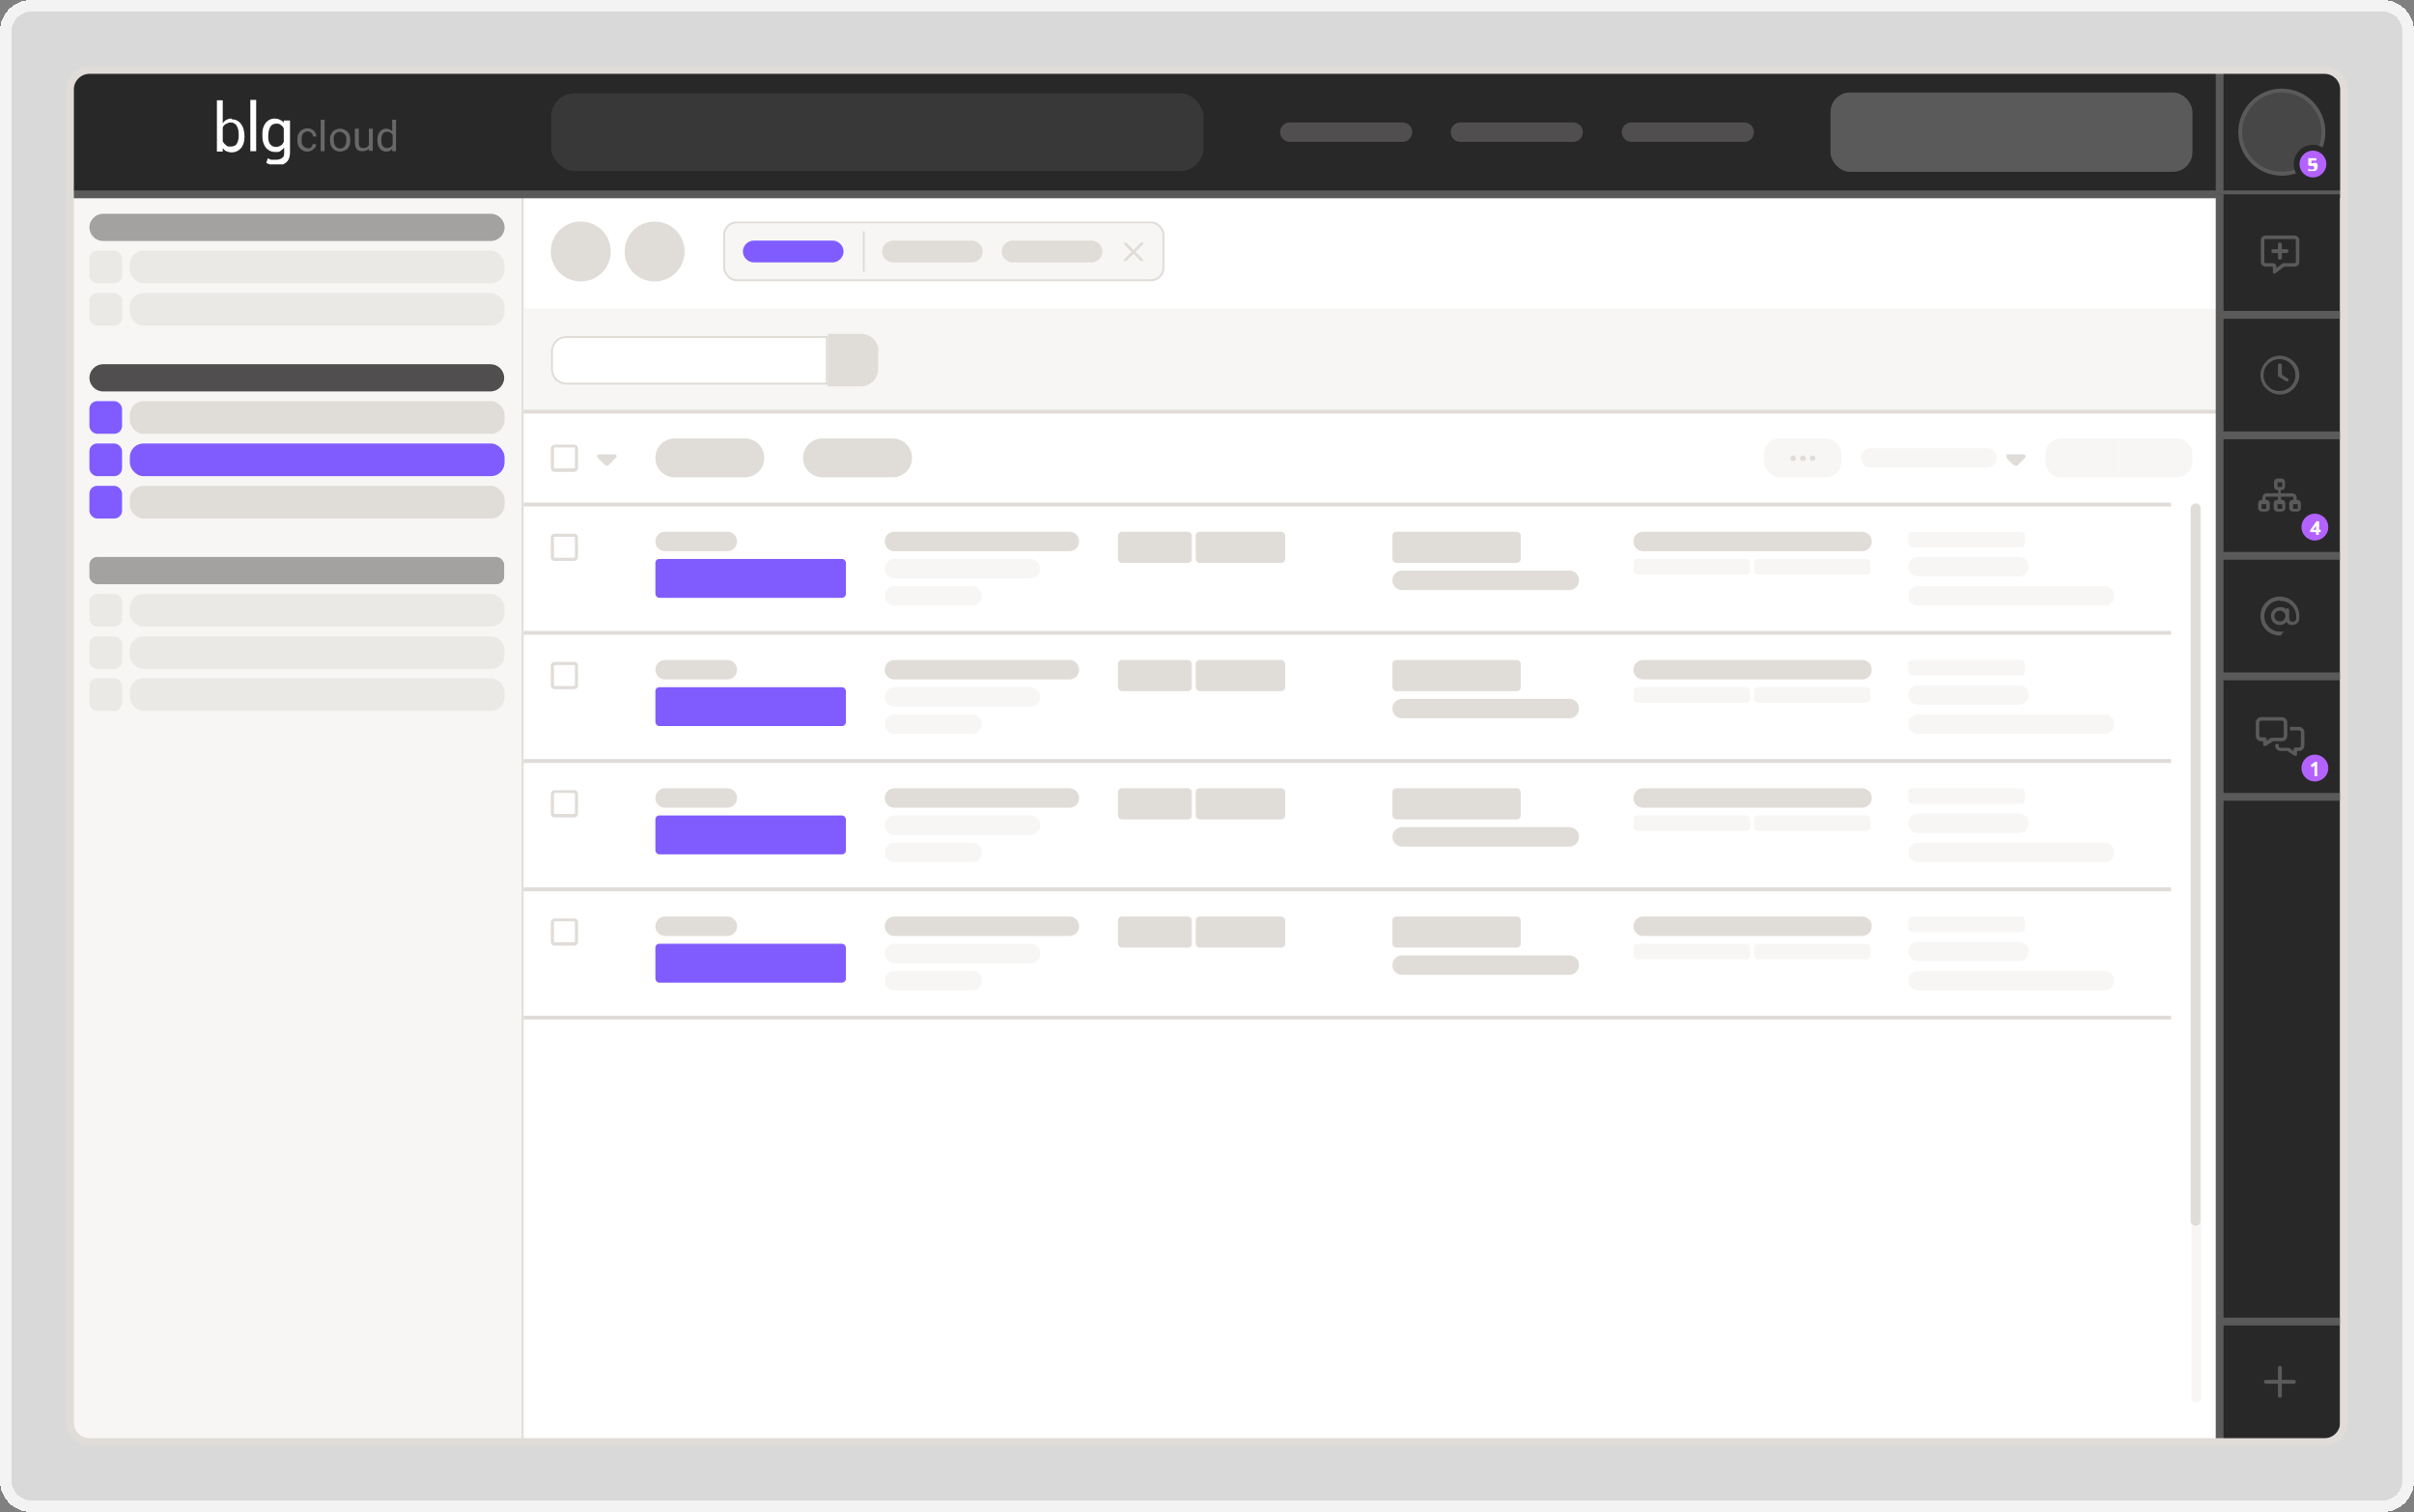 <?xml version="1.0" encoding="UTF-8"?>
<svg id="Calque_1" xmlns="http://www.w3.org/2000/svg" xmlns:xlink="http://www.w3.org/1999/xlink" version="1.1" viewBox="0 0 621 389">
  <rect x="0" y="0" width="621" height="389" fill="#808080" stroke="none"/>
  <!-- Generator: Adobe Illustrator 29.3.1, SVG Export Plug-In . SVG Version: 2.1.0 Build 151)  -->
  <defs>
    <style>
      .st0, .st1, .st2, .st3, .st4, .st5 {
        fill: none;
      }

      .st1 {
        stroke: #282828;
        stroke-width: 1.5px;
      }

      .st6 {
        fill: #805cff;
      }

      .st7 {
        fill: #e0dcd8;
      }

      .st8 {
        fill: #474747;
        stroke: #5a5a5a;
      }

      .st9 {
        fill: #5a5a5a;
      }

      .st10 {
        fill: #f7f6f4;
      }

      .st11 {
        clip-path: url(#clippath-17);
      }

      .st12 {
        clip-path: url(#clippath-11);
      }

      .st13 {
        clip-path: url(#clippath-16);
      }

      .st14 {
        clip-path: url(#clippath-10);
      }

      .st15 {
        clip-path: url(#clippath-15);
      }

      .st16 {
        clip-path: url(#clippath-13);
      }

      .st17 {
        clip-path: url(#clippath-14);
      }

      .st18 {
        clip-path: url(#clippath-12);
      }

      .st19 {
        clip-path: url(#clippath-1);
      }

      .st20 {
        clip-path: url(#clippath-3);
      }

      .st21 {
        clip-path: url(#clippath-4);
      }

      .st22 {
        clip-path: url(#clippath-2);
      }

      .st23 {
        clip-path: url(#clippath-7);
      }

      .st24 {
        clip-path: url(#clippath-6);
      }

      .st25 {
        clip-path: url(#clippath-9);
      }

      .st26 {
        clip-path: url(#clippath-8);
      }

      .st27 {
        clip-path: url(#clippath-5);
      }

      .st28, .st29 {
        fill: #fff;
      }

      .st2 {
        stroke: #f7f6f4;
      }

      .st2, .st4 {
        stroke-linecap: round;
        stroke-width: 2.5px;
      }

      .st3 {
        stroke-width: .5px;
      }

      .st3, .st4 {
        stroke: #e0dcd8;
      }

      .st30 {
        opacity: .5;
      }

      .st31 {
        opacity: .3;
      }

      .st32 {
        fill: #282828;
      }

      .st33 {
        fill: #383838;
      }

      .st29 {
        fill-opacity: .7;
      }

      .st34 {
        fill: #504e4e;
      }

      .st35 {
        fill: #b362ff;
      }

      .st5 {
        stroke: #fff;
        stroke-opacity: .9;
        stroke-width: 3px;
      }

      .st36 {
        clip-path: url(#clippath);
      }
    </style>
    <clipPath id="clippath">
      <rect class="st0" x="18" y="18" width="585" height="353" rx="5" ry="5"/>
    </clipPath>
    <clipPath id="clippath-1">
      <rect class="st0" x="141.7" y="57" width="422.3" height="15.4" rx="2" ry="2"/>
    </clipPath>
    <clipPath id="clippath-2">
      <rect class="st0" x="288.6" y="60.7" width="6" height="8"/>
    </clipPath>
    <clipPath id="clippath-3">
      <rect class="st0" x="141.7" y="113.9" width="7" height="8"/>
    </clipPath>
    <clipPath id="clippath-4">
      <rect class="st0" x="153.7" y="113.9" width="5" height="8"/>
    </clipPath>
    <clipPath id="clippath-5">
      <rect class="st0" x="516.2" y="113.9" width="5" height="8"/>
    </clipPath>
    <clipPath id="clippath-6">
      <rect class="st0" x="134.7" y="129.8" width="423.8" height="241.2"/>
    </clipPath>
    <clipPath id="clippath-7">
      <rect class="st0" x="141.7" y="136.8" width="7" height="8"/>
    </clipPath>
    <clipPath id="clippath-8">
      <rect class="st0" x="141.7" y="169.8" width="7" height="8"/>
    </clipPath>
    <clipPath id="clippath-9">
      <rect class="st0" x="141.7" y="202.8" width="7" height="8"/>
    </clipPath>
    <clipPath id="clippath-10">
      <rect class="st0" x="141.7" y="235.8" width="7" height="8"/>
    </clipPath>
    <clipPath id="clippath-11">
      <rect class="st0" x="55.8" y="25.7" width="46.2" height="16.6"/>
    </clipPath>
    <clipPath id="clippath-12">
      <rect class="st0" x="581.5" y="60.5" width="10" height="10"/>
    </clipPath>
    <clipPath id="clippath-13">
      <rect class="st0" x="581.5" y="91.5" width="10" height="10"/>
    </clipPath>
    <clipPath id="clippath-14">
      <rect class="st0" x="580.9" y="122.5" width="11.2" height="10"/>
    </clipPath>
    <clipPath id="clippath-15">
      <rect class="st0" x="581.5" y="153.5" width="10" height="10"/>
    </clipPath>
    <clipPath id="clippath-16">
      <rect class="st0" x="580.3" y="184.5" width="12.5" height="10"/>
    </clipPath>
    <clipPath id="clippath-17">
      <rect class="st0" x="582.1" y="350.5" width="8.7" height="10"/>
    </clipPath>
  </defs>
  <path class="st29" d="M3,8c0-2.8,2.2-5,5-5h605c2.8,0,5,2.2,5,5v373c0,2.8-2.2,5-5,5H8c-2.8,0-5-2.2-5-5V8Z" shape-rendering="crispEdges"/>
  <path class="st5" d="M8,1.5c-3.6,0-6.5,2.9-6.5,6.5v373c0,3.6,2.9,6.5,6.5,6.5h605c3.6,0,6.5-2.9,6.5-6.5V8c0-3.6-2.9-6.5-6.5-6.5H8Z" shape-rendering="crispEdges"/>
  <g>
    <g class="st36">
      <g>
        <path class="st28" d="M18,23c0-2.8,2.2-5,5-5h575c2.8,0,5,2.2,5,5v343c0,2.8-2.2,5-5,5H23c-2.8,0-5-2.2-5-5V23Z"/>
        <path class="st10" d="M18,50h116.7v321H18V50Z"/>
        <path class="st7" d="M134.2,50v321h1V50h-1Z"/>
        <g class="st30">
          <path class="st34" d="M26.5,55h99.8c1.9,0,3.5,1.6,3.5,3.5h0c0,1.9-1.6,3.5-3.5,3.5H26.5c-1.9,0-3.5-1.6-3.5-3.5h0c0-1.9,1.6-3.5,3.5-3.5Z"/>
          <rect class="st7" x="23" y="64.5" width="8.4" height="8.4" rx="2" ry="2"/>
          <rect class="st7" x="33.4" y="64.5" width="96.4" height="8.4" rx="3.5" ry="3.5"/>
          <rect class="st7" x="23" y="75.4" width="8.4" height="8.4" rx="2" ry="2"/>
          <rect class="st7" x="33.4" y="75.4" width="96.4" height="8.4" rx="3.5" ry="3.5"/>
        </g>
        <path class="st34" d="M26.5,93.7h99.7c1.9,0,3.5,1.6,3.5,3.5h0c0,1.9-1.6,3.5-3.5,3.5H26.5c-1.9,0-3.5-1.6-3.5-3.5h0c0-1.9,1.6-3.5,3.5-3.5Z"/>
        <rect class="st6" x="23" y="103.2" width="8.4" height="8.4" rx="2" ry="2"/>
        <rect class="st7" x="33.4" y="103.2" width="96.4" height="8.4" rx="3.5" ry="3.5"/>
        <rect class="st6" x="23" y="114.1" width="8.4" height="8.4" rx="2" ry="2"/>
        <rect class="st6" x="33.4" y="114.1" width="96.4" height="8.4" rx="3.5" ry="3.5"/>
        <rect class="st6" x="23" y="125" width="8.4" height="8.4" rx="2" ry="2"/>
        <rect class="st7" x="33.4" y="125" width="96.4" height="8.4" rx="3.5" ry="3.5"/>
        <g class="st30">
          <rect class="st34" x="23" y="143.3" width="106.7" height="7" rx="2" ry="2"/>
          <rect class="st7" x="23" y="152.8" width="8.4" height="8.4" rx="2" ry="2"/>
          <rect class="st7" x="33.4" y="152.8" width="96.4" height="8.4" rx="3.5" ry="3.5"/>
          <rect class="st7" x="23" y="163.7" width="8.4" height="8.4" rx="2" ry="2"/>
          <rect class="st7" x="33.4" y="163.7" width="96.4" height="8.4" rx="3.5" ry="3.5"/>
          <rect class="st7" x="23" y="174.5" width="8.4" height="8.4" rx="2" ry="2"/>
          <rect class="st7" x="33.4" y="174.5" width="96.4" height="8.4" rx="3.5" ry="3.5"/>
        </g>
        <rect class="st28" x="134.7" y="50" width="436.3" height="29.4"/>
        <g class="st19">
          <g>
            <path class="st7" d="M149.4,57h0c4.3,0,7.7,3.4,7.7,7.7h0c0,4.3-3.4,7.7-7.7,7.7h0c-4.3,0-7.7-3.4-7.7-7.7h0c0-4.3,3.4-7.7,7.7-7.7Z"/>
            <path class="st7" d="M168.4,57h0c4.3,0,7.7,3.4,7.7,7.7h0c0,4.3-3.4,7.7-7.7,7.7h0c-4.3,0-7.7-3.4-7.7-7.7h0c0-4.3,3.4-7.7,7.7-7.7Z"/>
            <rect class="st10" x="186.3" y="57.2" width="113" height="14.9" rx="3.2" ry="3.2"/>
            <rect class="st3" x="186.3" y="57.2" width="113" height="14.9" rx="3.2" ry="3.2"/>
            <path class="st6" d="M193.9,61.9h20.3c1.5,0,2.8,1.3,2.8,2.8h0c0,1.5-1.3,2.8-2.8,2.8h-20.3c-1.5,0-2.8-1.3-2.8-2.8h0c0-1.5,1.3-2.8,2.8-2.8Z"/>
            <line class="st3" x1="222.2" y1="59.5" x2="222.2" y2="69.9"/>
            <path class="st7" d="M229.7,61.9h20.3c1.5,0,2.8,1.3,2.8,2.8h0c0,1.5-1.3,2.8-2.8,2.8h-20.3c-1.5,0-2.8-1.3-2.8-2.8h0c0-1.5,1.3-2.8,2.8-2.8Z"/>
            <path class="st7" d="M260.5,61.9h20.3c1.5,0,2.8,1.3,2.8,2.8h0c0,1.5-1.3,2.8-2.8,2.8h-20.3c-1.5,0-2.8-1.3-2.8-2.8h0c0-1.5,1.3-2.8,2.8-2.8Z"/>
            <g class="st22">
              <path class="st7" d="M294,62.9c.1,0,.1-.4,0-.5s-.4,0-.5,0l-1.9,1.9-1.9-1.9c-.1,0-.4,0-.5,0s-.1.4,0,.5l1.9,1.9-1.9,1.9c-.1,0-.1.4,0,.5s.4,0,.5,0l1.9-1.9,1.9,1.9c.1,0,.4,0,.5,0s.1-.4,0-.5l-1.9-1.9,1.9-1.9Z"/>
            </g>
          </g>
        </g>
        <rect class="st28" x="134.7" y="79.4" width="436.3" height="291.6"/>
        <rect class="st10" x="134.7" y="79.4" width="436.3" height="26.4"/>
        <path class="st28" d="M142,90.4c0-2.1,1.7-3.7,3.7-3.7h67v12h-67c-2.1,0-3.7-1.7-3.7-3.7v-4.5h0Z"/>
        <path class="st3" d="M142,90.4c0-2.1,1.7-3.7,3.7-3.7h67v12h-67c-2.1,0-3.7-1.7-3.7-3.7v-4.5h0Z"/>
        <path class="st7" d="M213,86.4h8.5c2.2,0,4,1.8,4,4v4.5c0,2.2-1.8,4-4,4h-8.5v-12.5Z"/>
        <path class="st7" d="M213,85.9h8.5c2.5,0,4.5,2,4.5,4.5h-1c0-1.9-1.6-3.5-3.5-3.5h-8.5v-1ZM225.9,94.9c0,2.5-2,4.5-4.5,4.5h-8.5v-1h8.5c1.9,0,3.5-1.6,3.5-3.5h1ZM213,98.9v-12.5,12.5ZM221.4,85.9c2.5,0,4.5,2,4.5,4.5v4.5c0,2.5-2,4.5-4.5,4.5v-1c1.9,0,3.5-1.6,3.5-3.5v-4.5c0-1.9-1.6-3.5-3.5-3.5v-1Z"/>
        <path class="st7" d="M134.7,106.4h436.3v-1H134.7v1Z"/>
        <g class="st20">
          <path class="st7" d="M147.7,115.1c.1,0,.2,0,.2.2v5c0,0-.1.2-.2.2h-5c-.1,0-.2,0-.2-.2v-5c0,0,.1-.2.2-.2h5ZM142.7,114.4c-.5,0-1,.4-1,1v5c0,.5.4,1,1,1h5c.5,0,1-.4,1-1v-5c0-.6-.4-1-1-1h-5Z"/>
        </g>
        <g class="st21">
          <path class="st7" d="M155.8,119.7c.2.2.5.2.7,0l2-2c.1,0,.2-.4.1-.5,0-.2-.3-.3-.5-.3h-4c-.2,0-.4,0-.5.3,0,.2,0,.4.1.5l2,2h0Z"/>
        </g>
        <path class="st7" d="M173.6,112.8h18c2.8,0,5,2.2,5,5h0c0,2.8-2.2,5-5,5h-18c-2.8,0-5-2.2-5-5h0c0-2.8,2.2-5,5-5Z"/>
        <path class="st7" d="M211.6,112.8h18c2.8,0,5,2.2,5,5h0c0,2.8-2.2,5-5,5h-18c-2.8,0-5-2.2-5-5h0c0-2.8,2.2-5,5-5Z"/>
        <rect class="st10" x="453.8" y="112.8" width="19.9" height="10" rx="4" ry="4"/>
        <path class="st7" d="M467,117.9c0,.2,0,.4-.2.5-.1,0-.3.2-.5.2s-.4,0-.5-.2-.2-.3-.2-.5,0-.4.2-.5.3-.2.5-.2.4,0,.5.2c.1,0,.2.3.2.5ZM464.5,117.9v.3s0,.2-.2.2c0,0-.2,0-.2.2h-.6s-.2,0-.2-.2c0,0-.1-.2-.2-.2v-.6s0-.2.2-.2c0,0,.2,0,.2-.2h.6s.2,0,.2.2.1.2.2.2v.3ZM461.3,118.6c-.2,0-.4,0-.5-.2-.1,0-.2-.3-.2-.5s0-.4.2-.5c.1,0,.3-.2.5-.2s.4,0,.5.2c.1,0,.2.3.2.5s0,.4-.2.5c-.1,0-.3.2-.5.2Z"/>
        <path class="st10" d="M481.2,115.3h30c1.4,0,2.5,1.1,2.5,2.5h0c0,1.4-1.1,2.5-2.5,2.5h-30c-1.4,0-2.5-1.1-2.5-2.5h0c0-1.4,1.1-2.5,2.5-2.5Z"/>
        <g class="st27">
          <path class="st7" d="M518.3,119.7c.2.2.5.2.7,0l2-2c0,0,.2-.4,0-.5,0-.2-.3-.3-.5-.3h-4c-.2,0-.4,0-.5.3,0,.2,0,.4,0,.5l2,2h.1Z"/>
        </g>
        <path class="st10" d="M526.2,116.8c0-2.2,1.8-4,4-4h14.9v10h-14.9c-2.2,0-4-1.8-4-4v-2Z"/>
        <path class="st10" d="M545.1,112.8h14.9c2.2,0,4,1.8,4,4v2c0,2.2-1.8,4-4,4h-14.9v-10Z"/>
        <g class="st24">
          <g>
            <path class="st7" d="M558.5,162.3H134.7v1h423.8v-1Z"/>
            <g class="st23">
              <path class="st7" d="M147.7,138.1c.1,0,.2.1.2.2v5c0,.1-.1.2-.2.2h-5c-.1,0-.2-.1-.2-.2v-5c0-.1.1-.2.2-.2h5ZM142.7,137.3c-.5,0-1,.4-1,1v5c0,.6.4,1,1,1h5c.5,0,1-.4,1-1v-5c0-.5-.4-1-1-1h-5Z"/>
            </g>
            <path class="st7" d="M171.1,136.8h16c1.4,0,2.5,1.1,2.5,2.5h0c0,1.4-1.1,2.5-2.5,2.5h-16c-1.4,0-2.5-1.1-2.5-2.5h0c0-1.4,1.1-2.5,2.5-2.5Z"/>
            <rect class="st6" x="168.6" y="143.8" width="49" height="10" rx="1" ry="1"/>
            <path class="st7" d="M230.1,136.8h45c1.4,0,2.5,1.1,2.5,2.5h0c0,1.4-1.1,2.5-2.5,2.5h-45c-1.4,0-2.5-1.1-2.5-2.5h0c0-1.4,1.1-2.5,2.5-2.5Z"/>
            <path class="st10" d="M230.1,143.8h35c1.4,0,2.5,1.1,2.5,2.5h0c0,1.4-1.1,2.5-2.5,2.5h-35c-1.4,0-2.5-1.1-2.5-2.5h0c0-1.4,1.1-2.5,2.5-2.5Z"/>
            <path class="st10" d="M230.1,150.8h20c1.4,0,2.5,1.1,2.5,2.5h0c0,1.4-1.1,2.5-2.5,2.5h-20c-1.4,0-2.5-1.1-2.5-2.5h0c0-1.4,1.1-2.5,2.5-2.5Z"/>
            <rect class="st7" x="287.6" y="136.8" width="19" height="8" rx="1" ry="1"/>
            <rect class="st7" x="307.6" y="136.8" width="23" height="8" rx="1" ry="1"/>
            <rect class="st7" x="358.2" y="136.8" width="33" height="8" rx="1" ry="1"/>
            <path class="st7" d="M360.7,146.8h43c1.4,0,2.5,1.1,2.5,2.5h0c0,1.4-1.1,2.5-2.5,2.5h-43c-1.4,0-2.5-1.1-2.5-2.5h0c0-1.4,1.1-2.5,2.5-2.5Z"/>
            <path class="st7" d="M422.7,136.8h56.3c1.4,0,2.5,1.1,2.5,2.5h0c0,1.4-1.1,2.5-2.5,2.5h-56.3c-1.4,0-2.5-1.1-2.5-2.5h0c0-1.4,1.1-2.5,2.5-2.5Z"/>
            <rect class="st10" x="420.2" y="143.8" width="30" height="4" rx="1" ry="1"/>
            <rect class="st10" x="451.2" y="143.8" width="30" height="4" rx="1" ry="1"/>
            <rect class="st10" x="490.9" y="136.8" width="30" height="4" rx="1" ry="1"/>
            <path class="st10" d="M493.4,143.3h26c1.4,0,2.5,1.1,2.5,2.5h0c0,1.4-1.1,2.5-2.5,2.5h-26c-1.4,0-2.5-1.1-2.5-2.5h0c0-1.4,1.1-2.5,2.5-2.5h0Z"/>
            <path class="st10" d="M493.4,150.8h48c1.4,0,2.5,1.1,2.5,2.5h0c0,1.4-1.1,2.5-2.5,2.5h-48c-1.4,0-2.5-1.1-2.5-2.5h0c0-1.4,1.1-2.5,2.5-2.5h0Z"/>
            <path class="st7" d="M558.5,195.3H134.7v1h423.8v-1Z"/>
            <g class="st26">
              <path class="st7" d="M147.7,171.1c.1,0,.2.1.2.2v5c0,.1-.1.2-.2.2h-5c-.1,0-.2-.1-.2-.2v-5c0-.1.1-.2.2-.2h5ZM142.7,170.3c-.5,0-1,.4-1,1v5c0,.5.4,1,1,1h5c.5,0,1-.4,1-1v-5c0-.6-.4-1-1-1h-5Z"/>
            </g>
            <path class="st7" d="M171.1,169.8h16c1.4,0,2.5,1.1,2.5,2.5h0c0,1.4-1.1,2.5-2.5,2.5h-16c-1.4,0-2.5-1.1-2.5-2.5h0c0-1.4,1.1-2.5,2.5-2.5Z"/>
            <rect class="st6" x="168.6" y="176.8" width="49" height="10" rx="1" ry="1"/>
            <path class="st7" d="M230.1,169.8h45c1.4,0,2.5,1.1,2.5,2.5h0c0,1.4-1.1,2.5-2.5,2.5h-45c-1.4,0-2.5-1.1-2.5-2.5h0c0-1.4,1.1-2.5,2.5-2.5Z"/>
            <path class="st10" d="M230.1,176.8h35c1.4,0,2.5,1.1,2.5,2.5h0c0,1.4-1.1,2.5-2.5,2.5h-35c-1.4,0-2.5-1.1-2.5-2.5h0c0-1.4,1.1-2.5,2.5-2.5Z"/>
            <path class="st10" d="M230.1,183.8h20c1.4,0,2.5,1.1,2.5,2.5h0c0,1.4-1.1,2.5-2.5,2.5h-20c-1.4,0-2.5-1.1-2.5-2.5h0c0-1.4,1.1-2.5,2.5-2.5Z"/>
            <rect class="st7" x="287.6" y="169.8" width="19" height="8" rx="1" ry="1"/>
            <rect class="st7" x="307.6" y="169.8" width="23" height="8" rx="1" ry="1"/>
            <rect class="st7" x="358.2" y="169.8" width="33" height="8" rx="1" ry="1"/>
            <path class="st7" d="M360.7,179.8h43c1.4,0,2.5,1.1,2.5,2.5h0c0,1.4-1.1,2.5-2.5,2.5h-43c-1.4,0-2.5-1.1-2.5-2.5h0c0-1.4,1.1-2.5,2.5-2.5Z"/>
            <path class="st7" d="M422.7,169.8h56.3c1.4,0,2.5,1.1,2.5,2.5h0c0,1.4-1.1,2.5-2.5,2.5h-56.3c-1.4,0-2.5-1.1-2.5-2.5h0c0-1.4,1.1-2.5,2.5-2.5Z"/>
            <rect class="st10" x="420.2" y="176.8" width="30" height="4" rx="1" ry="1"/>
            <rect class="st10" x="451.2" y="176.8" width="30" height="4" rx="1" ry="1"/>
            <rect class="st10" x="490.9" y="169.8" width="30" height="4" rx="1" ry="1"/>
            <path class="st10" d="M493.4,176.3h26c1.4,0,2.5,1.1,2.5,2.5h0c0,1.4-1.1,2.5-2.5,2.5h-26c-1.4,0-2.5-1.1-2.5-2.5h0c0-1.4,1.1-2.5,2.5-2.5h0Z"/>
            <path class="st10" d="M493.4,183.8h48c1.4,0,2.5,1.1,2.5,2.5h0c0,1.4-1.1,2.5-2.5,2.5h-48c-1.4,0-2.5-1.1-2.5-2.5h0c0-1.4,1.1-2.5,2.5-2.5h0Z"/>
            <path class="st7" d="M558.5,228.3H134.7v1h423.8v-1Z"/>
            <g class="st25">
              <path class="st7" d="M147.7,204c.1,0,.2.1.2.2v5c0,.1-.1.2-.2.2h-5c-.1,0-.2-.1-.2-.2v-5c0-.1.1-.2.2-.2h5ZM142.7,203.3c-.5,0-1,.4-1,1v5c0,.6.4,1,1,1h5c.5,0,1-.4,1-1v-5c0-.5-.4-1-1-1h-5Z"/>
            </g>
            <path class="st7" d="M171.1,202.8h16c1.4,0,2.5,1.1,2.5,2.5h0c0,1.4-1.1,2.5-2.5,2.5h-16c-1.4,0-2.5-1.1-2.5-2.5h0c0-1.4,1.1-2.5,2.5-2.5Z"/>
            <rect class="st6" x="168.6" y="209.8" width="49" height="10" rx="1" ry="1"/>
            <path class="st7" d="M230.1,202.8h45c1.4,0,2.5,1.1,2.5,2.5h0c0,1.4-1.1,2.5-2.5,2.5h-45c-1.4,0-2.5-1.1-2.5-2.5h0c0-1.4,1.1-2.5,2.5-2.5Z"/>
            <path class="st10" d="M230.1,209.8h35c1.4,0,2.5,1.1,2.5,2.5h0c0,1.4-1.1,2.5-2.5,2.5h-35c-1.4,0-2.5-1.1-2.5-2.5h0c0-1.4,1.1-2.5,2.5-2.5Z"/>
            <path class="st10" d="M230.1,216.8h20c1.4,0,2.5,1.1,2.5,2.5h0c0,1.4-1.1,2.5-2.5,2.5h-20c-1.4,0-2.5-1.1-2.5-2.5h0c0-1.4,1.1-2.5,2.5-2.5Z"/>
            <rect class="st7" x="287.6" y="202.8" width="19" height="8" rx="1" ry="1"/>
            <rect class="st7" x="307.6" y="202.8" width="23" height="8" rx="1" ry="1"/>
            <rect class="st7" x="358.2" y="202.8" width="33" height="8" rx="1" ry="1"/>
            <path class="st7" d="M360.7,212.8h43c1.4,0,2.5,1.1,2.5,2.5h0c0,1.4-1.1,2.5-2.5,2.5h-43c-1.4,0-2.5-1.1-2.5-2.5h0c0-1.4,1.1-2.5,2.5-2.5Z"/>
            <path class="st7" d="M422.7,202.8h56.3c1.4,0,2.5,1.1,2.5,2.5h0c0,1.4-1.1,2.5-2.5,2.5h-56.3c-1.4,0-2.5-1.1-2.5-2.5h0c0-1.4,1.1-2.5,2.5-2.5Z"/>
            <rect class="st10" x="420.2" y="209.8" width="30" height="4" rx="1" ry="1"/>
            <rect class="st10" x="451.2" y="209.8" width="30" height="4" rx="1" ry="1"/>
            <rect class="st10" x="490.9" y="202.8" width="30" height="4" rx="1" ry="1"/>
            <path class="st10" d="M493.4,209.3h26c1.4,0,2.5,1.1,2.5,2.5h0c0,1.4-1.1,2.5-2.5,2.5h-26c-1.4,0-2.5-1.1-2.5-2.5h0c0-1.4,1.1-2.5,2.5-2.5h0Z"/>
            <path class="st10" d="M493.4,216.8h48c1.4,0,2.5,1.1,2.5,2.5h0c0,1.4-1.1,2.5-2.5,2.5h-48c-1.4,0-2.5-1.1-2.5-2.5h0c0-1.4,1.1-2.5,2.5-2.5h0Z"/>
            <path class="st7" d="M558.5,261.3H134.7v1h423.8v-1Z"/>
            <g class="st14">
              <path class="st7" d="M147.7,237c.1,0,.2.1.2.2v5c0,.1-.1.2-.2.2h-5c-.1,0-.2-.1-.2-.2v-5c0-.1.1-.2.2-.2h5ZM142.7,236.3c-.5,0-1,.4-1,1v5c0,.5.4,1,1,1h5c.5,0,1-.4,1-1v-5c0-.6-.4-1-1-1h-5Z"/>
            </g>
            <path class="st7" d="M171.1,235.8h16c1.4,0,2.5,1.1,2.5,2.5h0c0,1.4-1.1,2.5-2.5,2.5h-16c-1.4,0-2.5-1.1-2.5-2.5h0c0-1.4,1.1-2.5,2.5-2.5Z"/>
            <rect class="st6" x="168.6" y="242.8" width="49" height="10" rx="1" ry="1"/>
            <path class="st7" d="M230.1,235.8h45c1.4,0,2.5,1.1,2.5,2.5h0c0,1.4-1.1,2.5-2.5,2.5h-45c-1.4,0-2.5-1.1-2.5-2.5h0c0-1.4,1.1-2.5,2.5-2.5Z"/>
            <path class="st10" d="M230.1,242.8h35c1.4,0,2.5,1.1,2.5,2.5h0c0,1.4-1.1,2.5-2.5,2.5h-35c-1.4,0-2.5-1.1-2.5-2.5h0c0-1.4,1.1-2.5,2.5-2.5Z"/>
            <path class="st10" d="M230.1,249.8h20c1.4,0,2.5,1.1,2.5,2.5h0c0,1.4-1.1,2.5-2.5,2.5h-20c-1.4,0-2.5-1.1-2.5-2.5h0c0-1.4,1.1-2.5,2.5-2.5Z"/>
            <rect class="st7" x="287.6" y="235.8" width="19" height="8" rx="1" ry="1"/>
            <rect class="st7" x="307.6" y="235.8" width="23" height="8" rx="1" ry="1"/>
            <rect class="st7" x="358.2" y="235.8" width="33" height="8" rx="1" ry="1"/>
            <path class="st7" d="M360.7,245.8h43c1.4,0,2.5,1.1,2.5,2.5h0c0,1.4-1.1,2.5-2.5,2.5h-43c-1.4,0-2.5-1.1-2.5-2.5h0c0-1.4,1.1-2.5,2.5-2.5Z"/>
            <path class="st7" d="M422.7,235.8h56.3c1.4,0,2.5,1.1,2.5,2.5h0c0,1.4-1.1,2.5-2.5,2.5h-56.3c-1.4,0-2.5-1.1-2.5-2.5h0c0-1.4,1.1-2.5,2.5-2.5Z"/>
            <rect class="st10" x="420.2" y="242.8" width="30" height="4" rx="1" ry="1"/>
            <rect class="st10" x="451.2" y="242.8" width="30" height="4" rx="1" ry="1"/>
            <rect class="st10" x="490.9" y="235.8" width="30" height="4" rx="1" ry="1"/>
            <path class="st10" d="M493.4,242.3h26c1.4,0,2.5,1.1,2.5,2.5h0c0,1.4-1.1,2.5-2.5,2.5h-26c-1.4,0-2.5-1.1-2.5-2.5h0c0-1.4,1.1-2.5,2.5-2.5h0Z"/>
            <path class="st10" d="M493.4,249.8h48c1.4,0,2.5,1.1,2.5,2.5h0c0,1.4-1.1,2.5-2.5,2.5h-48c-1.4,0-2.5-1.1-2.5-2.5h0c0-1.4,1.1-2.5,2.5-2.5h0Z"/>
          </g>
        </g>
        <path class="st7" d="M134.7,130.3h423.8v-1H134.7v1Z"/>
        <path class="st2" d="M565,130.6v229"/>
        <path class="st4" d="M564.8,130.8v183.3"/>
        <path class="st32" d="M18,18h585v32H18V18Z"/>
        <path class="st9" d="M603,49H18v2h585v-2Z"/>
        <g class="st12">
          <g>
            <g class="st31">
              <path class="st28" d="M79.1,38.2c.4,0,.7,0,.9-.3.3-.2.4-.5.4-.8h.9c0,.3,0,.6-.3.9-.2.3-.5.5-.8.7-.4.2-.7.3-1.1.3-.8,0-1.4-.3-1.9-.8s-.7-1.2-.7-2.1v-.2c0-.5,0-1,.3-1.5.2-.4.5-.8.9-1s.8-.4,1.4-.4,1.2.2,1.6.6c.4.4.7.9.7,1.5h-.9c0-.4-.2-.7-.4-.9-.3-.2-.6-.4-.9-.4s-.9.2-1.2.5c-.3.4-.4.9-.4,1.5v.2c0,.7,0,1.2.4,1.5.3.4.7.6,1.2.6h0Z"/>
              <path class="st28" d="M83.5,38.9h-1v-8.1h1v8.1Z"/>
              <path class="st28" d="M84.9,36c0-.6,0-1.1.3-1.5.2-.5.5-.8.9-1s.8-.4,1.4-.4,1.4.3,1.9.8.7,1.2.7,2.1h0c0,.6,0,1.1-.3,1.6-.2.5-.5.8-.9,1s-.9.4-1.4.4c-.8,0-1.4-.3-1.9-.8s-.7-1.2-.7-2.1h0ZM85.9,36.1c0,.6,0,1.1.4,1.5s.7.6,1.2.6.9-.2,1.2-.6c.3-.4.4-.9.4-1.6s0-1.1-.5-1.5c-.3-.4-.7-.6-1.2-.6s-.9.2-1.2.6c-.3.3-.4.9-.4,1.6h0Z"/>
              <path class="st28" d="M94.9,38.3c-.4.4-.9.6-1.7.6s-1.1-.2-1.4-.5c-.3-.4-.5-.9-.5-1.6v-3.7h1v3.7c0,.9.4,1.3,1.1,1.3s1.3-.3,1.5-.8v-4.2h1v5.7h-1v-.5Z"/>
              <path class="st28" d="M97.1,36c0-.9.2-1.6.6-2.1s1-.8,1.6-.8,1.2.2,1.6.7v-3h1v8.1h-1v-.6c-.4.5-.9.7-1.6.7s-1.2-.3-1.6-.8-.6-1.2-.6-2.1h0ZM98.1,36.1c0,.6,0,1.1.4,1.5s.6.5,1.1.5,1.1-.3,1.4-.8v-2.6c-.3-.5-.7-.8-1.4-.8s-.9.2-1.1.5c-.3.4-.4.9-.4,1.6h0Z"/>
            </g>
            <path class="st28" d="M59.6,30.5c-.5,0-.9.1-1.3.3s-.7.5-1,.9v-5.9h-1.5v13.2h1.5v-.9c.2.3.5.6.9.8.5.2.9.3,1.4.3,1,0,1.8-.4,2.4-1.1.6-.7.9-1.7.9-2.9h0c0-1.5-.3-2.5-.9-3.3-.6-.8-1.4-1.2-2.4-1.2v-.2ZM61.4,35c0,.8-.2,1.5-.5,2s-.9.7-1.6.7-.8,0-1.2-.4c-.3-.2-.6-.6-.8-.9v-3.6c.2-.4.4-.7.8-.9s.8-.4,1.2-.4c.7,0,1.3.3,1.6.9.4.6.5,1.4.5,2.3h0v.3ZM73,30.8v.8c-.2-.4-.6-.6-1-.8-.4-.2-.9-.3-1.3-.3-1,0-1.8.4-2.4,1.2-.6.8-.9,1.9-.8,3.2v.2c0,1.2.3,2.1.9,2.9.6.7,1.4,1.1,2.4,1.1s1,0,1.4-.3.6-.5.9-.8v1.1c0,.7,0,1.2-.5,1.5-.3.3-.9.5-1.6.5s-.8,0-1.1,0c-.3,0-.7-.2-1-.4l-.4,1.2c.4.2.8.4,1.2.5.4,0,.9.2,1.3.2,1.2,0,2.1-.3,2.7-.9.6-.5.9-1.4.9-2.4v-8.3h-1.6ZM73,36.5c-.2.4-.4.7-.7.9-.4.2-.8.4-1.2.4-.7,0-1.2-.2-1.6-.7s-.5-1.2-.5-2h0c0-1.1.2-1.8.5-2.4.3-.6.9-.9,1.6-.9s.8.1,1.2.4c.3.2.6.5.7.9v3.6-.2ZM64.4,38.9h1.5v-13.2h-1.5v13.2Z"/>
          </g>
        </g>
        <rect class="st33" x="141.8" y="24" width="167.8" height="20" rx="6" ry="6"/>
        <path class="st34" d="M331.8,31.5h29c1.4,0,2.5,1.1,2.5,2.5h0c0,1.4-1.1,2.5-2.5,2.5h-29c-1.4,0-2.5-1.1-2.5-2.5h0c0-1.4,1.1-2.5,2.5-2.5Z"/>
        <path class="st34" d="M375.7,31.5h29c1.4,0,2.5,1.1,2.5,2.5h0c0,1.4-1.1,2.5-2.5,2.5h-29c-1.4,0-2.5-1.1-2.5-2.5h0c0-1.4,1.1-2.5,2.5-2.5Z"/>
        <path class="st34" d="M419.7,31.5h29c1.4,0,2.5,1.1,2.5,2.5h0c0,1.4-1.1,2.5-2.5,2.5h-29c-1.4,0-2.5-1.1-2.5-2.5h0c0-1.4,1.1-2.5,2.5-2.5Z"/>
        <rect class="st9" x="470.9" y="23.8" width="93.1" height="20.4" rx="5" ry="5"/>
        <path class="st9" d="M572,50V18h-2v32h2Z"/>
        <circle class="st8" cx="587" cy="34" r="10.7"/>
        <path class="st35" d="M595,38h0c2.3,0,4.2,1.9,4.2,4.2h0c0,2.3-1.9,4.2-4.2,4.2h0c-2.3,0-4.2-1.9-4.2-4.2h0c0-2.3,1.9-4.2,4.2-4.2Z"/>
        <path class="st1" d="M595,38h0c2.3,0,4.2,1.9,4.2,4.2h0c0,2.3-1.9,4.2-4.2,4.2h0c-2.3,0-4.2-1.9-4.2-4.2h0c0-2.3,1.9-4.2,4.2-4.2Z"/>
        <path class="st28" d="M595.2,41.9c.2,0,.4,0,.6,0,.2,0,.3.2.4.4,0,.2,0,.4,0,.6s0,.5-.2.7c0,.2-.3.3-.5.4-.2,0-.5,0-.8,0h-.5c-.2,0-.3,0-.4,0v-.6c0,0,.3,0,.4.2h.9c0,0,.2,0,.2-.2v-.3c0,0,0-.3-.2-.4,0,0-.3,0-.5,0h-.5l-.3-.2v-1.8h2.1v.6h-1.3v.7h.5Z"/>
        <path class="st32" d="M571,50h31v321h-31V50Z"/>
        <path class="st9" d="M572,371V50h-2v321h2Z"/>
        <path class="st9" d="M602,80h-31v2h31v-2Z"/>
        <g class="st18">
          <path class="st9" d="M585.6,68.6c0-.5-.4-.9-.9-.9h-1.9c-.2,0-.3,0-.3-.3v-5.6c0-.2,0-.3.3-.3h7.5c.2,0,.3,0,.3.3v5.6c0,.2,0,.3-.3.3h-2.7c-.2,0-.4,0-.6.2l-1.4,1.1v-.3h0ZM585.6,70.1h0l2-1.5h2.7c.7,0,1.2-.6,1.2-1.2v-5.6c0-.7-.6-1.2-1.2-1.2h-7.5c-.7,0-1.2.6-1.2,1.2v5.6c0,.7.6,1.2,1.2,1.2h1.9v.9h0v.6c0,0,0,.2.2.3h.3l.3-.2h0ZM586,66.3c0,.3.2.5.5.5s.5-.2.5-.5v-1.2h1.2c.3,0,.5-.2.5-.5s-.2-.5-.5-.5h-1.2v-1.2c0-.3-.2-.5-.5-.5s-.5.2-.5.5v1.2h-1.2c-.3,0-.5.2-.5.5s.2.5.5.5h1.2v1.2Z"/>
        </g>
        <path class="st9" d="M602,111h-31v2h31v-2Z"/>
        <g class="st16">
          <path class="st9" d="M590.5,96.5c0,1.1-.4,2.1-1.2,2.9s-1.8,1.2-2.9,1.2-2.1-.4-2.9-1.2c-.8-.8-1.2-1.8-1.2-2.9s.4-2.1,1.2-2.9,1.8-1.2,2.9-1.2,2.1.4,2.9,1.2c.8.8,1.2,1.8,1.2,2.9ZM581.5,96.5c0,1.3.5,2.6,1.5,3.5.9.9,2.2,1.5,3.5,1.5s2.6-.5,3.5-1.5c.9-.9,1.5-2.2,1.5-3.5s-.5-2.6-1.5-3.5c-.9-.9-2.2-1.5-3.5-1.5s-2.6.5-3.5,1.5c-.9.9-1.5,2.2-1.5,3.5ZM586,93.9v2.6c0,.2,0,.3.2.4l1.9,1.2c.2,0,.5,0,.6,0,0-.2,0-.5,0-.6l-1.7-1.1v-2.4c0-.3-.2-.5-.5-.5s-.5.2-.5.5h0Z"/>
        </g>
        <path class="st9" d="M602,142h-31v2h31v-2Z"/>
        <g class="st17">
          <path class="st9" d="M587.1,124.1v1.2h-1.2v-1.2h1.2ZM585.9,123.1c-.5,0-.9.4-.9.9v1.2c0,.5.4.9.9.9h.2v.8h-3c-.6,0-1.1.5-1.1,1.1v.6h-.2c-.5,0-.9.4-.9.9v1.2c0,.5.4.9.9.9h1.2c.5,0,.9-.4.9-.9v-1.2c0-.5-.4-.9-.9-.9h-.2v-.6s0-.2.2-.2h3v.8h-.2c-.5,0-.9.4-.9.9v1.2c0,.5.4.9.9.9h1.2c.5,0,.9-.4.9-.9v-1.2c0-.5-.4-.9-.9-.9h-.2v-.8h3s.2,0,.2.2v.6h-.2c-.5,0-.9.4-.9.9v1.2c0,.5.4.9.9.9h1.2c.5,0,.9-.4.9-.9v-1.2c0-.5-.4-.9-.9-.9h-.2v-.6c0-.6-.5-1.1-1.1-1.1h-3v-.8h.2c.5,0,.9-.4.9-.9v-1.2c0-.5-.4-.9-.9-.9h-1.2.2ZM581.8,129.7h1.2v1.2h-1.2v-1.2ZM585.9,129.7h1.2v1.2h-1.2v-1.2ZM589.9,129.7h1.2v1.2h-1.2v-1.2Z"/>
        </g>
        <path class="st35" d="M595.5,131.4h0c2.3,0,4.2,1.9,4.2,4.2h0c0,2.3-1.9,4.2-4.2,4.2h0c-2.3,0-4.2-1.9-4.2-4.2h0c0-2.3,1.9-4.2,4.2-4.2Z"/>
        <path class="st1" d="M595.5,131.4h0c2.3,0,4.2,1.9,4.2,4.2h0c0,2.3-1.9,4.2-4.2,4.2h0c-2.3,0-4.2-1.9-4.2-4.2h0c0-2.3,1.9-4.2,4.2-4.2Z"/>
        <path class="st28" d="M596.9,136.9h-.4v.7h-.7v-.7h-1.5v-.5l1.6-2.3h.7v2.2h.4v.6h0ZM595.8,136.3v-1.2h0c0-.1,0,0,0,0,0,0,0,.1,0,.2l-.7,1h.9-.1Z"/>
        <path class="st9" d="M602,173h-31v2h31v-2Z"/>
        <g class="st15">
          <path class="st9" d="M586.5,154.5c-2.2,0-4,1.8-4,4s1.8,4,4,4,.5.2.5.5-.2.5-.5.5c-2.8,0-5-2.2-5-5s2.2-5,5-5,5,2.2,5,5v.5c0,1-.8,1.8-1.8,1.8s-1.1-.3-1.5-.8c-.4.5-1,.8-1.7.8-1.3,0-2.3-1-2.3-2.3s1-2.3,2.3-2.3,1.1.2,1.5.5c0-.1.2-.2.4-.2.3,0,.5.2.5.5v2.1c0,.5.4.9.9.9s.9-.4.9-.9v-.5c0-2.2-1.8-4-4-4h-.2ZM587.9,158.5c0-.4,0-.7-.4-1s-.6-.4-1-.4-.7.1-1,.4-.4.6-.4,1,0,.7.4,1,.6.4,1,.4.7-.1,1-.4.4-.6.4-1Z"/>
        </g>
        <path class="st9" d="M602,204h-31v2h31v-2Z"/>
        <g class="st13">
          <path class="st9" d="M581.2,185.9c0-.3.2-.5.5-.5h5.3c.3,0,.5.2.5.5v3.4c0,.3-.2.5-.5.5h-2.8l-1.1.8v-.4c0-.3-.2-.5-.5-.5h-.9c-.3,0-.5-.2-.5-.5v-3.4h0ZM581.7,184.5c-.8,0-1.4.6-1.4,1.4v3.4c0,.8.6,1.4,1.4,1.4h.5v.8c0,.2,0,.3.2.4h.5l1.8-1.2h2.3c.8,0,1.4-.6,1.4-1.4v-3.4c0-.8-.6-1.4-1.4-1.4h-5.3ZM585.3,191.8c0,.8.6,1.4,1.4,1.4h1.7l1.8,1.2c0,0,.3.1.5,0,.2,0,.2-.2.2-.4v-.8h.5c.8,0,1.4-.6,1.4-1.4v-3.4c0-.8-.6-1.4-1.4-1.4h-2.3v.9h2.3c.3,0,.5.2.5.5v3.4c0,.3-.2.5-.5.5h-.9c-.3,0-.5.2-.5.5v.4l-1.1-.8h-2.2c-.3,0-.5-.2-.5-.5v-.5h-.9v.5h0Z"/>
        </g>
        <path class="st35" d="M595.5,193.4h0c2.3,0,4.2,1.9,4.2,4.2h0c0,2.3-1.9,4.2-4.2,4.2h0c-2.3,0-4.2-1.9-4.2-4.2h0c0-2.3,1.9-4.2,4.2-4.2Z"/>
        <path class="st1" d="M595.5,193.4h0c2.3,0,4.2,1.9,4.2,4.2h0c0,2.3-1.9,4.2-4.2,4.2h0c-2.3,0-4.2-1.9-4.2-4.2h0c0-2.3,1.9-4.2,4.2-4.2Z"/>
        <path class="st28" d="M596.2,199.7h-.8v-2.8h0c0,.1,0,.1-.2.2l-.4.3-.4-.5,1.1-.9h.6v3.6h.2Z"/>
        <path class="st9" d="M602,339h-31v2h31v-2Z"/>
        <g class="st11">
          <path class="st9" d="M587,351.9c0-.3-.2-.5-.5-.5s-.5.2-.5.5v3.1h-3.1c-.3,0-.5.2-.5.5s.2.5.5.5h3.1v3.1c0,.3.2.5.5.5s.5-.2.5-.5v-3.1h3.1c.3,0,.5-.2.5-.5s-.2-.5-.5-.5h-3.1v-3.1Z"/>
        </g>
      </g>
    </g>
    <path class="st7" d="M23,19h575v-2H23v2ZM602,23v343h2V23h-2ZM598,370H23v2h575v-2ZM19,366V23h-2v343h2ZM23,370c-2.2,0-4-1.8-4-4h-2c0,3.3,2.7,6,6,6v-2ZM602,366c0,2.2-1.8,4-4,4v2c3.3,0,6-2.7,6-6h-2ZM598,19c2.2,0,4,1.8,4,4h2c0-3.3-2.7-6-6-6v2ZM23,17c-3.3,0-6,2.7-6,6h2c0-2.2,1.8-4,4-4v-2Z"/>
  </g>
</svg>